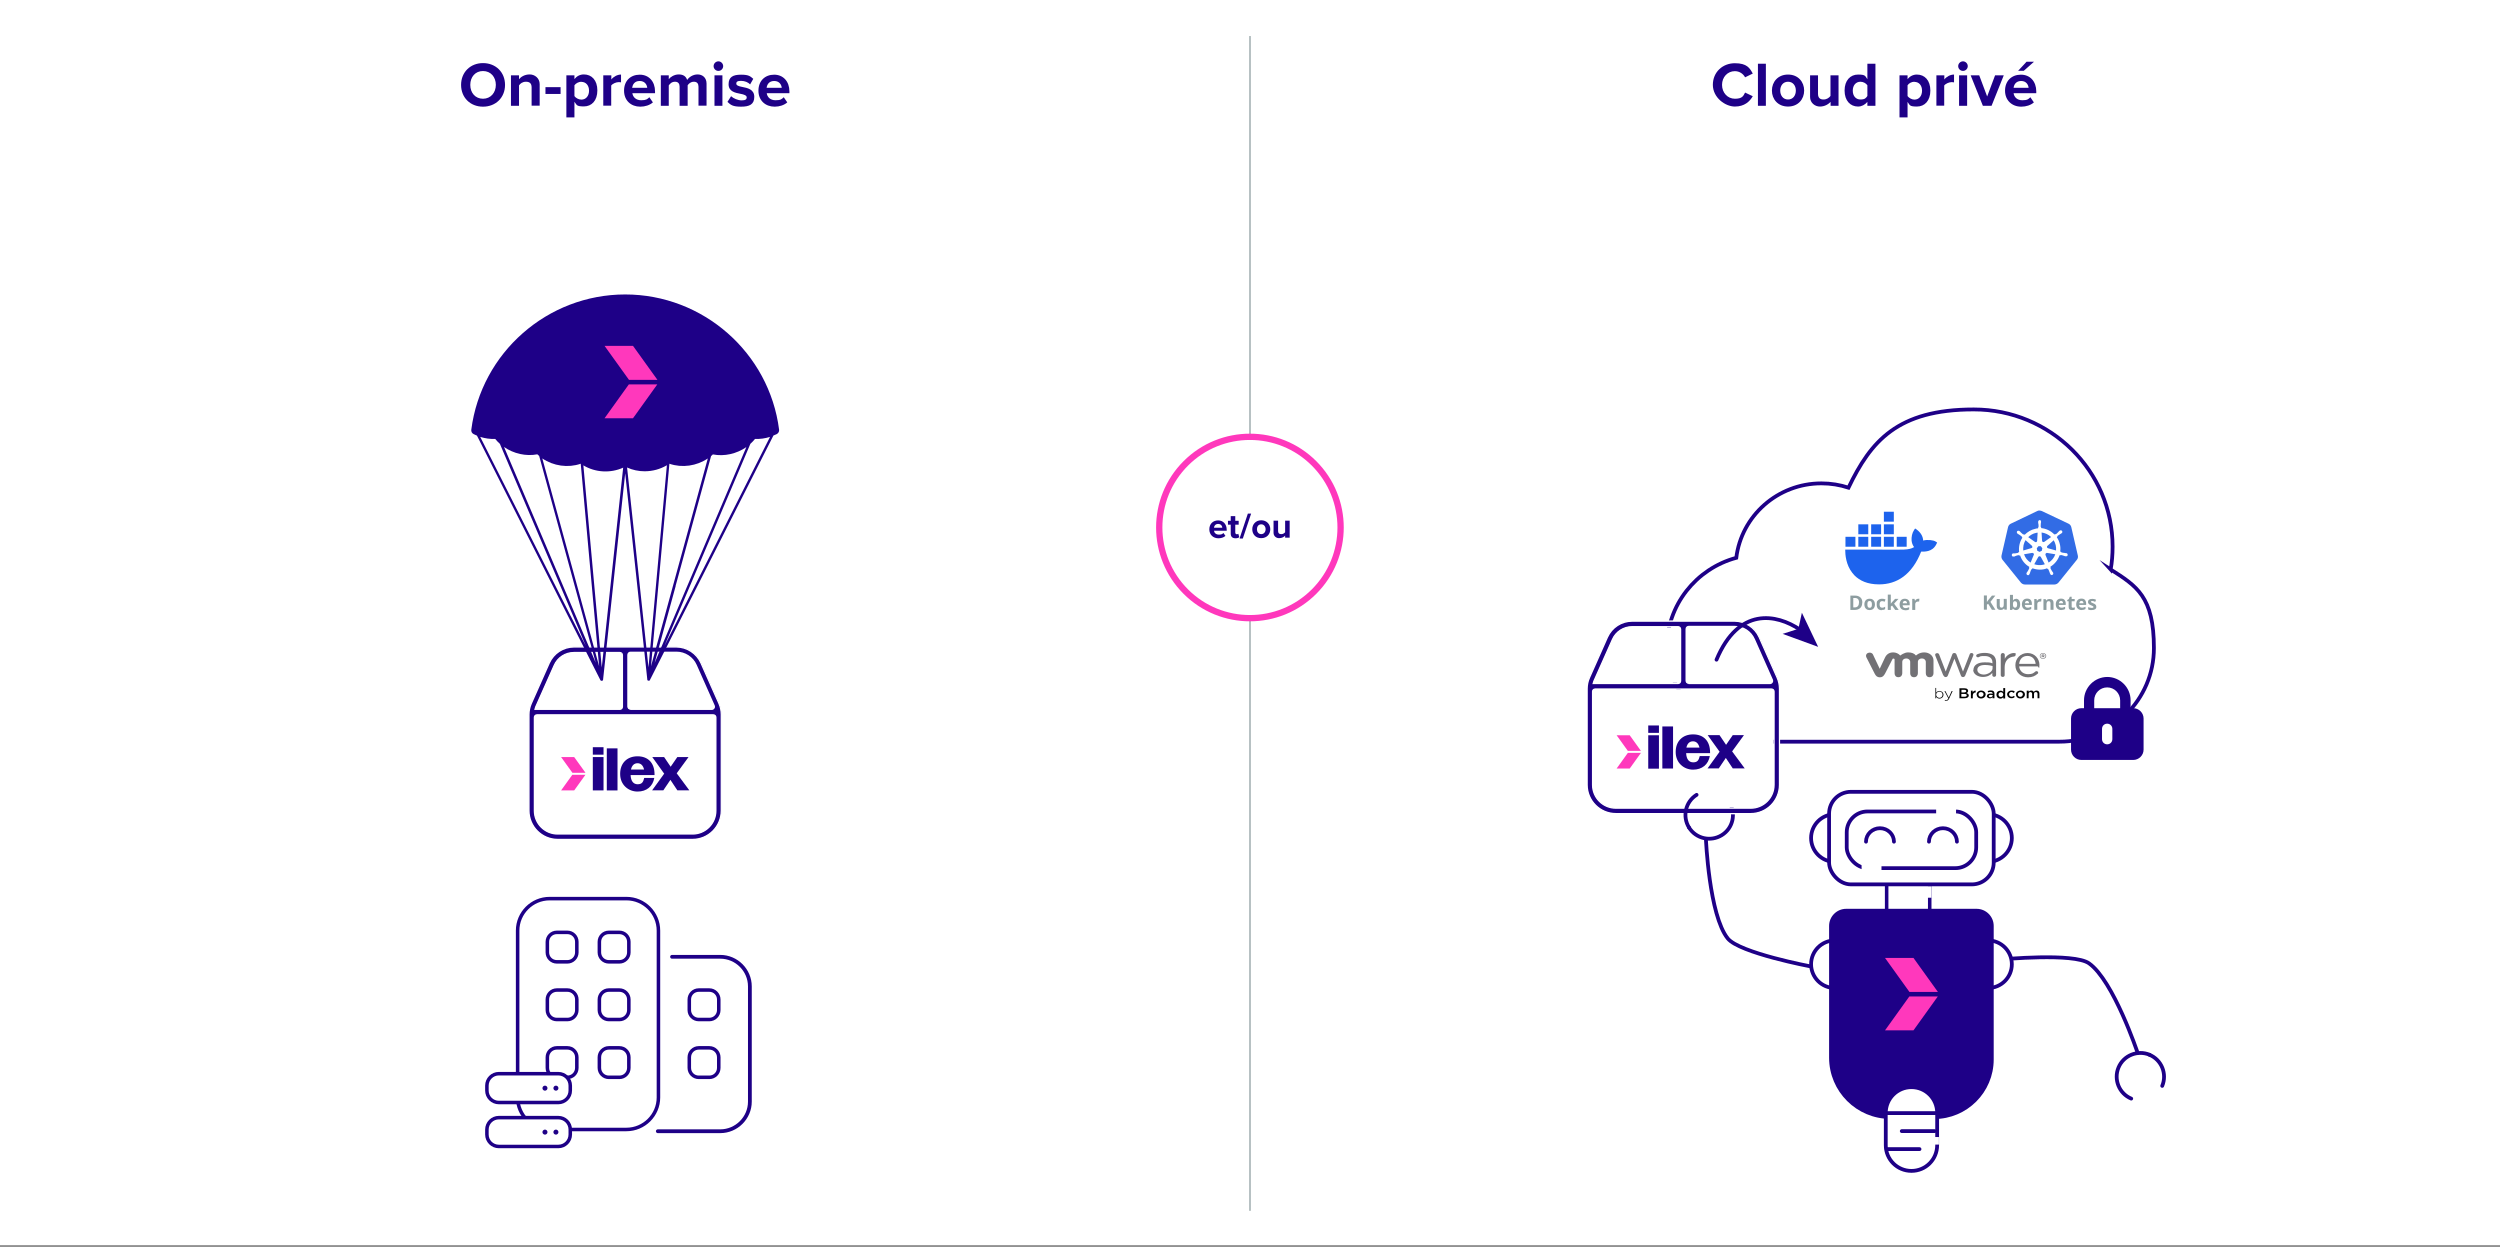 <?xml version="1.0" encoding="UTF-8"?>
<svg id="a" xmlns="http://www.w3.org/2000/svg" version="1.1" xmlns:xlink="http://www.w3.org/1999/xlink" viewBox="0 0 1985 990">
  <rect x="0" y="0" width="1985" height="990" fill="#808080" stroke="none"/>
  <!-- Generator: Adobe Illustrator 29.3.1, SVG Export Plug-In . SVG Version: 2.1.0 Build 151)  -->
  <defs>
    <style>
      .st0 {
        fill: #8d9da0;
      }

      .st1, .st2, .st3, .st4 {
        fill: #fff;
      }

      .st5 {
        fill: #326ce5;
      }

      .st6, .st7, .st8, .st9, .st10 {
        fill: none;
      }

      .st2, .st7, .st9, .st10, .st4 {
        stroke-miterlimit: 10;
      }

      .st2, .st8, .st10 {
        stroke: #1e0087;
        stroke-width: 3px;
      }

      .st3 {
        stroke: #fff;
        stroke-width: 0px;
      }

      .st7 {
        display: none;
      }

      .st7, .st4 {
        stroke: #ff38bc;
        stroke-width: 5px;
      }

      .st8 {
        stroke-linejoin: round;
      }

      .st8, .st10 {
        stroke-linecap: round;
      }

      .st9 {
        stroke: #8d9da0;
      }

      .st11 {
        fill: #1d63ed;
      }

      .st12 {
        fill: #1e0087;
      }

      .st13 {
        fill: #727175;
      }

      .st14 {
        clip-path: url(#clippath);
      }

      .st15 {
        fill: #ff38bc;
      }
    </style>
    <clipPath id="clippath">
      <rect class="st6" x="1588.9" y="405.3" width="61" height="59"/>
    </clipPath>
  </defs>
  <rect class="st1" y="-1.3" width="1985" height="990"/>
  <g id="b">
    <g>
      <g>
        <path class="st1" d="M566.4,568.1h-140.1c-.8,0-1.4.6-1.4,1.4v74.1c0,9.9,8,17.9,17.9,17.9h107.1c9.9,0,17.9-8,17.9-17.9v-74.1c0-.8-.6-1.4-1.4-1.4h0ZM425.5,562.6h66.6c.8,0,1.4-.6,1.4-1.4v-41.1c0-.8-.6-1.4-1.4-1.4h-36.5c-6.5,0-12.4,3.8-15.1,9.8l-14.3,32.2c-.3.7-.5,1.3-.8,2h0ZM537,518.6h-36.5c-.8,0-1.4.6-1.4,1.4v41.1c0,.8.6,1.4,1.4,1.4h64.6c1,0,1.7-1.1,1.3-2,0,0,0,0,0,0l-14.3-32.2c-2.6-5.9-8.6-9.8-15.1-9.8h0,0Z"/>
        <g>
          <path class="st12" d="M442.8,666.5c-12.6,0-22.9-10.3-22.9-22.9v-76.4c0-3,.6-5.9,1.8-8.7l14.3-32.2c3.5-7.7,11.1-12.7,19.6-12.7h81.4c8.5,0,16.1,5,19.6,12.7l14.3,32.2c1.2,2.8,1.8,5.7,1.8,8.7v76.4c0,12.6-10.3,22.9-22.9,22.9h-107.1s0,0,0,0ZM426.3,567.6c-1.1,0-2,.9-2,2v74.1c0,10.2,8.3,18.5,18.5,18.5h107.1c10.2,0,18.5-8.3,18.5-18.5v-74.1c0-1.1-.9-2-2-2h-140.1ZM500.5,518.1c-1.1,0-2,.9-2,2v41.1c0,1.1.9,2,2,2h64.6c.7,0,1.3-.3,1.7-.9.4-.6.4-1.3.1-1.9l-14.3-32.2c-2.7-6.2-8.9-10.1-15.6-10.1h-36.5,0ZM455.6,518.1c-6.7,0-12.9,4-15.6,10.1l-14.3,32.2c-.3.6-.5,1.3-.8,2.1l-.2.7h67.4c1.1,0,2-.9,2-2v-41.1c0-1.1-.9-2-2-2h-36.5s0,0,0,0Z"/>
          <path class="st1" d="M537,514.2c8.2,0,15.7,4.9,19.1,12.4l14.3,32.2c1.2,2.7,1.8,5.6,1.8,8.5v76.4c0,12.3-10,22.3-22.3,22.3h-107.1c-12.3,0-22.3-10-22.3-22.3v-76.4c0-2.9.6-5.8,1.8-8.5l14.3-32.2c3.4-7.5,10.8-12.4,19.1-12.4h81.4M500.5,563.7h64.6c.9,0,1.7-.4,2.2-1.2.5-.7.5-1.6.2-2.4h0s-14.3-32.2-14.3-32.2c-2.8-6.4-9.2-10.5-16.1-10.5h-36.5c-1.4,0-2.5,1.1-2.5,2.5v41.1c0,1.4,1.1,2.5,2.5,2.5M424,563.7h68.2c1.4,0,2.5-1.1,2.5-2.5v-41.1c0-1.4-1.1-2.5-2.5-2.5h-36.5c-7,0-13.3,4.1-16.1,10.5l-14.3,32.1c-.3.6-.6,1.3-.8,2.2l-.4,1.4M442.8,662.7h107.1c10.5,0,19-8.5,19-19v-74.1c0-1.4-1.1-2.5-2.5-2.5h-140.1c-1.4,0-2.5,1.1-2.5,2.5v74.1c0,10.5,8.5,19,19,19M537,513.1h-81.4c-8.7,0-16.6,5.1-20.1,13.1l-14.3,32.2c-1.2,2.8-1.9,5.8-1.9,8.9v76.4c0,12.9,10.5,23.4,23.4,23.4h107.1c12.9,0,23.4-10.5,23.4-23.4v-76.4c0-3.1-.7-6.1-1.9-8.9l-14.3-32.2c-3.5-7.9-11.4-13.1-20.1-13.1h0ZM500.5,562.6c-.8,0-1.4-.6-1.4-1.4v-41.1c0-.8.6-1.4,1.4-1.4h36.5c6.5,0,12.4,3.8,15.1,9.8l14.3,32.2s0,0,0,0c.4.9-.3,2-1.3,2h-64.6s0,0,0,0ZM425.5,562.6c.2-.7.4-1.4.8-2l14.3-32.2c2.6-5.9,8.6-9.8,15.1-9.8h36.5c.8,0,1.4.6,1.4,1.4v41.1c0,.8-.6,1.4-1.4,1.4h-66.7ZM442.8,661.6c-9.9,0-17.9-8-17.9-17.9v-74.1c0-.8.6-1.4,1.4-1.4h140.1c.8,0,1.4.6,1.4,1.4v74.1c0,9.9-8,17.9-17.9,17.9h-107.1,0Z"/>
        </g>
        <g id="ilex_tout_court">
          <g>
            <g>
              <polygon class="st15" points="464.9 613.6 455.9 601.1 445.5 601.1 454.5 613.6 464.9 613.6"/>
              <polygon class="st15" points="454.4 615.2 445.5 627.6 455.9 627.6 464.8 615.2 454.4 615.2"/>
            </g>
            <g>
              <path class="st12" d="M470.7,593.3h8.5v5.9h-8.5s0-5.9,0-5.9ZM470.7,601.1h8.5v26.5h-8.5v-26.5Z"/>
              <path class="st12" d="M481.8,594.2h8.5v33.4h-8.5v-33.4h0Z"/>
              <path class="st12" d="M492.4,614.4c0-8.6,5.6-13.9,13.8-13.9s13.5,5.1,13.5,14.3v.6h-19c.2,4.9,2.3,7.3,5.6,7.3s4.4-1.6,5.2-5h8c-1.2,6.7-6.1,10.8-13.3,10.8s-13.8-5.3-13.8-13.9h0ZM501,611h10.4c-.8-3.3-2.6-5-5.2-5s-4.5,1.7-5.2,5h0Z"/>
              <path class="st12" d="M527.3,614.2l-9.4-13.1h9.4l5.2,7.7,5.3-7.7h8.9l-9.4,12.9,10,13.5h-9.5l-5.5-8.3-5.6,8.3h-8.9l9.7-13.4h0Z"/>
            </g>
          </g>
        </g>
      </g>
      <path class="st12" d="M515.9,540.2l37.9-75,60.3-119.4c.9-.4,1.7-.7,2.6-1.1,1.3-.7,2.1-2.1,1.9-3.5-7.8-61.2-60.4-107.4-122.2-107.4s-114.3,46.2-122.2,107.4c-.2,1.5.6,2.9,1.9,3.5.8.4,1.7.8,2.6,1.2l74.5,147.6,23.6,46.7s1.1,1,2-.2l8-74.8,9.6-89.4,9.6,89.4,8,74.8s.8,1,2,.2h0,0ZM477.8,530l-5.9-64.7-8.7-95.8c9.5,5.7,21.5,6.4,31.6,1.8l-10.1,94-6.9,64.7h0ZM531.5,368.2c10.1,3.5,21.7,1.8,30.5-4.2l-27.7,101.3-17.4,63.7,5.8-63.7,8.8-97.1h0,0ZM461.1,368.2l8.8,97.1,5.8,63.7-17.4-63.7-27.7-101.3c8.8,6,20.4,7.7,30.5,4.2h0ZM511.8,374.2c6.2,0,12.3-1.6,17.7-4.8l-8.7,95.8-5.9,64.7-6.9-64.7-10.1-94c4.4,2,9.2,3,13.9,3h0ZM536.4,465.3l28.2-103.2c.5-.4,1-.8,1.4-1.3,9.2,1.8,18.9-.5,26.6-5.8l-46.9,110.3-25.9,61,16.7-61h0s0,0,0,0ZM426.7,360.8c.5.4.9.8,1.4,1.2l28.2,103.2,16.7,61-19.8-46.6-53-124.7c7.6,5.3,17.4,7.6,26.6,5.8h0s0,0,0,0ZM551.6,465.3l-24,47.5,20.2-47.5,48-112.9c1.3-1.2,2.6-2.5,3.7-3.9,4,.2,8-.4,11.9-1.6l-59.8,118.4h0ZM453.1,489.1l-71.8-142.2c3.9,1.2,7.9,1.8,11.9,1.6,1.1,1.4,2.4,2.7,3.7,3.9l56.3,132.3,11.9,28.1-11.9-23.6h0s0,0,0,0Z"/>
      <g>
        <g>
          <path class="st1" d="M571.9,759.7h-38.3v115.6c0,9.3-4.4,17.5-11.3,22.8h49.6c12.9,0,23.5-10.6,23.5-23.5v-91.5c0-12.9-10.6-23.5-23.5-23.5h0s0,0,0,0Z"/>
          <path class="st8" d="M533.6,759.7h38.3c12.9,0,23.5,10.6,23.5,23.5v91.5c0,12.9-10.6,23.5-23.5,23.5h-49.6"/>
          <g>
            <path class="st1" d="M436.5,713.5h61c14,0,25.4,11.4,25.4,25.4v132.5c0,14-11.4,25.4-25.4,25.4h-61c-14,0-25.4-11.4-25.4-25.4v-132.5c0-14,11.4-25.4,25.4-25.4h0Z"/>
            <path class="st12" d="M497.4,714.9c13.2,0,24,10.8,24,24v132.5c0,13.2-10.8,24-24,24h-61c-13.2,0-24-10.8-24-24v-132.5c0-13.2,10.8-24,24-24h61M497.4,712.1h-61c-14.7,0-26.8,12-26.8,26.8v132.5c0,14.7,12,26.8,26.8,26.8h61c14.7,0,26.8-12,26.8-26.8v-132.5c0-14.7-12-26.8-26.8-26.8h0Z"/>
          </g>
          <g>
            <g>
              <g>
                <rect class="st1" x="475.9" y="740.3" width="23.4" height="23.4" rx="7.5" ry="7.5"/>
                <path class="st12" d="M491.8,741.7c3.4,0,6.1,2.7,6.1,6.1v8.4c0,3.4-2.7,6.1-6.1,6.1h-8.4c-3.4,0-6.1-2.7-6.1-6.1v-8.4c0-3.4,2.7-6.1,6.1-6.1h8.4M491.8,738.9h-8.4c-4.9,0-8.9,4-8.9,8.9v8.4c0,4.9,4,8.9,8.9,8.9h8.4c4.9,0,8.9-4,8.9-8.9v-8.4c0-4.9-4-8.9-8.9-8.9h0Z"/>
              </g>
              <g>
                <rect class="st1" x="434.6" y="740.3" width="23.4" height="23.4" rx="7.5" ry="7.5"/>
                <path class="st12" d="M450.5,741.7c3.4,0,6.1,2.7,6.1,6.1v8.4c0,3.4-2.7,6.1-6.1,6.1h-8.4c-3.4,0-6.1-2.7-6.1-6.1v-8.4c0-3.4,2.7-6.1,6.1-6.1h8.4M450.5,738.9h-8.4c-4.9,0-8.9,4-8.9,8.9v8.4c0,4.9,4,8.9,8.9,8.9h8.4c4.9,0,8.9-4,8.9-8.9v-8.4c0-4.9-4-8.9-8.9-8.9h0Z"/>
              </g>
            </g>
            <g>
              <g>
                <rect class="st1" x="475.9" y="786.1" width="23.4" height="23.4" rx="7.5" ry="7.5"/>
                <path class="st12" d="M491.8,787.5c3.4,0,6.1,2.7,6.1,6.1v8.4c0,3.4-2.7,6.1-6.1,6.1h-8.4c-3.4,0-6.1-2.7-6.1-6.1v-8.4c0-3.4,2.7-6.1,6.1-6.1h8.4M491.8,784.7h-8.4c-4.9,0-8.9,4-8.9,8.9v8.4c0,4.9,4,8.9,8.9,8.9h8.4c4.9,0,8.9-4,8.9-8.9v-8.4c0-4.9-4-8.9-8.9-8.9h0Z"/>
              </g>
              <g>
                <rect class="st1" x="434.6" y="786.1" width="23.4" height="23.4" rx="7.5" ry="7.5"/>
                <path class="st12" d="M450.5,787.5c3.4,0,6.1,2.7,6.1,6.1v8.4c0,3.4-2.7,6.1-6.1,6.1h-8.4c-3.4,0-6.1-2.7-6.1-6.1v-8.4c0-3.4,2.7-6.1,6.1-6.1h8.4M450.5,784.7h-8.4c-4.9,0-8.9,4-8.9,8.9v8.4c0,4.9,4,8.9,8.9,8.9h8.4c4.9,0,8.9-4,8.9-8.9v-8.4c0-4.9-4-8.9-8.9-8.9h0Z"/>
              </g>
            </g>
            <g>
              <g>
                <rect class="st1" x="475.9" y="832" width="23.4" height="23.4" rx="7.5" ry="7.5"/>
                <path class="st12" d="M491.8,833.4c3.4,0,6.1,2.7,6.1,6.1v8.4c0,3.4-2.7,6.1-6.1,6.1h-8.4c-3.4,0-6.1-2.7-6.1-6.1v-8.4c0-3.4,2.7-6.1,6.1-6.1h8.4M491.8,830.6h-8.4c-4.9,0-8.9,4-8.9,8.9v8.4c0,4.9,4,8.9,8.9,8.9h8.4c4.9,0,8.9-4,8.9-8.9v-8.4c0-4.9-4-8.9-8.9-8.9h0Z"/>
              </g>
              <g>
                <rect class="st1" x="434.6" y="832" width="23.4" height="23.4" rx="7.5" ry="7.5"/>
                <path class="st12" d="M450.5,833.4c3.4,0,6.1,2.7,6.1,6.1v8.4c0,3.4-2.7,6.1-6.1,6.1h-8.4c-3.4,0-6.1-2.7-6.1-6.1v-8.4c0-3.4,2.7-6.1,6.1-6.1h8.4M450.5,830.6h-8.4c-4.9,0-8.9,4-8.9,8.9v8.4c0,4.9,4,8.9,8.9,8.9h8.4c4.9,0,8.9-4,8.9-8.9v-8.4c0-4.9-4-8.9-8.9-8.9h0Z"/>
              </g>
            </g>
          </g>
          <g>
            <rect class="st1" x="547.3" y="786.1" width="23.4" height="23.4" rx="7.5" ry="7.5"/>
            <path class="st12" d="M563.2,787.5c3.4,0,6.1,2.7,6.1,6.1v8.4c0,3.4-2.7,6.1-6.1,6.1h-8.4c-3.4,0-6.1-2.7-6.1-6.1v-8.4c0-3.4,2.7-6.1,6.1-6.1h8.4M563.2,784.7h-8.4c-4.9,0-8.9,4-8.9,8.9v8.4c0,4.9,4,8.9,8.9,8.9h8.4c4.9,0,8.9-4,8.9-8.9v-8.4c0-4.9-4-8.9-8.9-8.9h0Z"/>
          </g>
          <g>
            <rect class="st1" x="547.3" y="832" width="23.4" height="23.4" rx="7.5" ry="7.5"/>
            <path class="st12" d="M563.2,833.4c3.4,0,6.1,2.7,6.1,6.1v8.4c0,3.4-2.7,6.1-6.1,6.1h-8.4c-3.4,0-6.1-2.7-6.1-6.1v-8.4c0-3.4,2.7-6.1,6.1-6.1h8.4M563.2,830.6h-8.4c-4.9,0-8.9,4-8.9,8.9v8.4c0,4.9,4,8.9,8.9,8.9h8.4c4.9,0,8.9-4,8.9-8.9v-8.4c0-4.9-4-8.9-8.9-8.9h0Z"/>
          </g>
        </g>
        <g>
          <g>
            <rect class="st1" x="386.5" y="852.5" width="66.3" height="22.9" rx="9.5" ry="9.5"/>
            <path class="st12" d="M443.3,853.9c4.5,0,8.1,3.6,8.1,8.1v3.9c0,4.5-3.6,8.1-8.1,8.1h-47.2c-4.5,0-8.1-3.6-8.1-8.1v-3.9c0-4.5,3.6-8.1,8.1-8.1h47.2M443.3,851.1h-47.2c-6,0-10.9,4.9-10.9,10.9v3.9c0,6,4.9,10.9,10.9,10.9h47.2c6,0,10.9-4.9,10.9-10.9v-3.9c0-6-4.9-10.9-10.9-10.9h0Z"/>
          </g>
          <path class="st12" d="M432.7,862c-1.1,0-2,.9-2,2s.9,2,2,2,2-.9,2-2-.9-2-2-2h0Z"/>
          <path class="st12" d="M441.4,862c-1.1,0-2,.9-2,2s.9,2,2,2,2-.9,2-2-.9-2-2-2h0Z"/>
        </g>
        <g>
          <g>
            <rect class="st1" x="386.5" y="887.4" width="66.3" height="22.9" rx="9.5" ry="9.5"/>
            <path class="st12" d="M443.3,888.8c4.5,0,8.1,3.6,8.1,8.1v3.9c0,4.5-3.6,8.1-8.1,8.1h-47.2c-4.5,0-8.1-3.6-8.1-8.1v-3.9c0-4.5,3.6-8.1,8.1-8.1h47.2M443.3,886h-47.2c-6,0-10.9,4.9-10.9,10.9v3.9c0,6,4.9,10.9,10.9,10.9h47.2c6,0,10.9-4.9,10.9-10.9v-3.9c0-6-4.9-10.9-10.9-10.9h0Z"/>
          </g>
          <path class="st12" d="M432.7,896.9c-1.1,0-2,.9-2,2s.9,2,2,2,2-.9,2-2-.9-2-2-2h0Z"/>
          <path class="st12" d="M441.4,896.9c-1.1,0-2,.9-2,2s.9,2,2,2,2-.9,2-2-.9-2-2-2h0Z"/>
        </g>
      </g>
      <g>
        <polygon class="st15" points="522 301.6 502.6 274.6 480 274.6 499.4 301.6 522 301.6"/>
        <polygon class="st15" points="499.3 305.2 480 332.1 502.6 332.1 521.9 305.2 499.3 305.2"/>
      </g>
    </g>
  </g>
  <line class="st9" x1="992.5" y1="28.6" x2="992.5" y2="961.4"/>
  <line class="st7" x1="911.7" y1="120.1" x2="80.9" y2="120.1"/>
  <line class="st7" x1="1903.7" y1="120.1" x2="1072.9" y2="120.1"/>
  <g>
    <path class="st12" d="M383.5,50.1c10.1,0,17.5,7.2,17.5,17.3s-7.4,17.3-17.5,17.3-17.4-7.2-17.4-17.3,7.4-17.3,17.4-17.3ZM383.5,56.4c-6.1,0-10.1,4.7-10.1,11s4,11,10.1,11,10.2-4.8,10.2-11-4-11-10.2-11Z"/>
    <path class="st12" d="M422.1,84v-14.6c0-3.4-1.8-4.5-4.5-4.5s-4.5,1.4-5.5,2.9v16.2h-6.4v-24.2h6.4v3.1c1.5-1.9,4.5-3.8,8.5-3.8s7.9,3,7.9,7.7v17.1h-6.4Z"/>
    <path class="st12" d="M433.1,74.6v-5.4h12v5.4h-12Z"/>
    <path class="st12" d="M456.1,93.2h-6.4v-33.4h6.4v3c1.9-2.4,4.5-3.7,7.5-3.7,6.2,0,10.7,4.6,10.7,12.7s-4.5,12.7-10.7,12.7-5.5-1.2-7.5-3.7v12.3ZM461.6,64.9c-2,0-4.4,1.2-5.5,2.8v8.6c1,1.5,3.4,2.8,5.5,2.8,3.6,0,6.1-2.9,6.1-7.1s-2.5-7-6.1-7Z"/>
    <path class="st12" d="M479,84v-24.2h6.4v3.3c1.7-2.2,4.7-3.9,7.7-3.9v6.2c-.5-.1-1-.2-1.8-.2-2.1,0-4.9,1.2-6,2.7v16s-6.4,0-6.4,0Z"/>
    <path class="st12" d="M508,59.3c7.2,0,12.1,5.4,12.1,13.3v1.4h-18c.4,3.1,2.9,5.6,7,5.6s4.9-.9,6.5-2.4l2.8,4.1c-2.5,2.2-6.2,3.4-10,3.4-7.4,0-12.9-4.9-12.9-12.7s5.1-12.7,12.5-12.7h0ZM502,69.7h11.9c-.2-2.3-1.8-5.4-6-5.4s-5.6,3-6,5.4h0Z"/>
    <path class="st12" d="M554.6,84v-15.2c0-2.2-1-3.9-3.6-3.9s-4.1,1.5-5,2.8v16.3h-6.4v-15.2c0-2.2-1-3.9-3.6-3.9s-4,1.5-5,2.9v16.2h-6.3v-24.2h6.3v3.1c1-1.5,4.2-3.8,7.9-3.8s5.8,1.6,6.7,4.4c1.4-2.2,4.6-4.4,8.3-4.4s7.1,2.4,7.1,7.3v17.5h-6.4Z"/>
    <path class="st12" d="M566.6,52.5c0-2.1,1.8-3.8,3.8-3.8s3.8,1.7,3.8,3.8-1.7,3.8-3.8,3.8-3.8-1.7-3.8-3.8ZM567.3,84v-24.2h6.3v24.2h-6.3Z"/>
    <path class="st12" d="M580.5,76.4c1.8,1.7,5.3,3.3,8.4,3.3s4-.9,4-2.4-2.1-2.3-4.9-2.8c-4.2-.8-9.5-1.8-9.5-7.6s3.5-7.6,9.9-7.6,7.4,1.4,9.7,3.3l-2.5,4.4c-1.5-1.6-4.2-2.8-7.2-2.8s-3.8.8-3.8,2.2,1.9,2.1,4.6,2.6c4.2.8,9.7,1.9,9.7,7.9s-3.8,7.8-10.5,7.8-8.2-1.4-10.8-3.8l2.8-4.4h0Z"/>
    <path class="st12" d="M614.7,59.3c7.2,0,12.1,5.4,12.1,13.3v1.4h-18c.4,3.1,2.8,5.6,7,5.6s4.9-.9,6.5-2.4l2.8,4.1c-2.5,2.2-6.2,3.4-10,3.4-7.4,0-12.9-4.9-12.9-12.7s5.2-12.7,12.5-12.7h0ZM608.8,69.7h11.9c-.2-2.3-1.8-5.4-6-5.4s-5.7,3-6,5.4Z"/>
  </g>
  <g>
    <path class="st12" d="M1360,67.4c0-10.2,7.8-17.2,17.5-17.2s11.9,4,14.2,8.2l-6.1,3c-1.4-2.7-4.4-4.9-8.1-4.9-5.8,0-10.2,4.7-10.2,10.9s4.4,11,10.2,11,6.7-2.1,8.1-4.9l6.1,2.9c-2.4,4.2-6.6,8.2-14.2,8.2s-17.5-7-17.5-17.3h0Z"/>
    <path class="st12" d="M1395.8,84v-33.4h6.3v33.4h-6.3Z"/>
    <path class="st12" d="M1406.9,71.9c0-6.9,4.8-12.7,12.8-12.7s12.8,5.8,12.8,12.7-4.8,12.7-12.8,12.7-12.8-5.8-12.8-12.7ZM1425.9,71.9c0-3.8-2.2-7-6.2-7s-6.2,3.2-6.2,7,2.2,7.1,6.2,7.1,6.2-3.2,6.2-7.1Z"/>
    <path class="st12" d="M1453.5,84v-3.1c-1.7,1.8-4.6,3.7-8.5,3.7s-7.8-2.9-7.8-7.6v-17.2h6.3v14.7c0,3.4,1.8,4.5,4.4,4.5s4.4-1.4,5.5-2.8v-16.4h6.4v24.2h-6.4,0Z"/>
    <path class="st12" d="M1482.7,84v-3.1c-1.9,2.3-4.6,3.7-7.4,3.7-6.1,0-10.7-4.6-10.7-12.7s4.6-12.7,10.7-12.7,5.6,1.2,7.4,3.7v-12.3h6.4v33.4h-6.4ZM1482.7,67.7c-1.1-1.6-3.3-2.8-5.5-2.8-3.6,0-6.1,2.8-6.1,7.1s2.5,7,6.1,7,4.4-1.2,5.5-2.8v-8.6Z"/>
    <path class="st12" d="M1514.6,93.2h-6.4v-33.4h6.4v3.1c1.8-2.4,4.5-3.7,7.4-3.7,6.2,0,10.7,4.6,10.7,12.7s-4.5,12.7-10.7,12.7-5.5-1.2-7.4-3.7c0,0,0,12.3,0,12.3ZM1520,64.9c-2.1,0-4.4,1.2-5.4,2.8v8.6c1.1,1.5,3.4,2.8,5.4,2.8,3.7,0,6.1-2.9,6.1-7.1s-2.4-7-6.1-7Z"/>
    <path class="st12" d="M1537.5,84v-24.2h6.3v3.3c1.7-2.2,4.7-3.9,7.7-3.9v6.2c-.4,0-1.1-.2-1.8-.2-2.1,0-4.9,1.2-6,2.7v16s-6.3,0-6.3,0Z"/>
    <path class="st12" d="M1554.8,52.5c0-2.1,1.8-3.8,3.8-3.8s3.8,1.7,3.8,3.8-1.7,3.8-3.8,3.8-3.8-1.7-3.8-3.8ZM1555.5,84v-24.2h6.4v24.2h-6.4Z"/>
    <path class="st12" d="M1574.4,84l-9.7-24.2h6.8l6.3,16.8,6.3-16.8h6.9l-9.7,24.2h-6.9Z"/>
    <path class="st12" d="M1604.7,59.3c7.2,0,12.1,5.4,12.1,13.3v1.4h-18c.4,3.1,2.8,5.6,6.9,5.6s4.9-.9,6.4-2.4l2.8,4.1c-2.4,2.2-6.2,3.4-10,3.4-7.4,0-12.9-5-12.9-12.7s5.2-12.7,12.5-12.7h0ZM1598.8,69.7h11.9c-.2-2.3-1.8-5.4-5.9-5.4s-5.7,2.9-6,5.4ZM1606.8,56.2h-4.4l6.7-7.2h5.9l-8.1,7.2Z"/>
  </g>
  <g>
    <circle class="st4" cx="992.5" cy="418.8" r="72" transform="translate(-5.5 824.5) rotate(-45)"/>
    <g>
      <path class="st12" d="M967.2,413.2c4,0,6.8,3,6.8,7.4v.8h-10.1c.2,1.7,1.6,3.1,3.9,3.1s2.7-.5,3.6-1.3l1.6,2.3c-1.4,1.3-3.5,1.9-5.6,1.9-4.1,0-7.2-2.8-7.2-7.1s2.9-7.1,7-7.1h0ZM963.8,419h6.7c0-1.3-1-3-3.3-3s-3.2,1.7-3.3,3h0Z"/>
      <path class="st12" d="M977.2,423.7v-7.1h-2.2v-3.1h2.2v-3.7h3.6v3.7h2.7v3.1h-2.7v6.1c0,.8.4,1.5,1.2,1.5s1-.2,1.2-.4l.8,2.7c-.5.5-1.5.9-3,.9-2.5,0-3.8-1.3-3.8-3.7h0Z"/>
      <path class="st12" d="M984.2,427.6l6.6-19.8h2.6l-6.6,19.8h-2.6Z"/>
      <path class="st12" d="M994.3,420.2c0-3.8,2.7-7.1,7.1-7.1s7.2,3.2,7.2,7.1-2.7,7.1-7.2,7.1-7.1-3.2-7.1-7.1ZM1004.9,420.2c0-2.1-1.3-3.9-3.5-3.9s-3.4,1.8-3.4,3.9,1.2,3.9,3.4,3.9,3.5-1.8,3.5-3.9Z"/>
      <path class="st12" d="M1020.4,427v-1.7c-.9,1-2.5,2-4.8,2s-4.4-1.6-4.4-4.3v-9.6h3.6v8.2c0,1.9,1,2.5,2.5,2.5s2.5-.8,3.1-1.5v-9.2h3.6v13.5h-3.6Z"/>
    </g>
  </g>
  <g id="c">
    <g>
      <g>
        <g>
          <rect class="st1" x="1497.9" y="698.8" width="34.2" height="39.9"/>
          <path class="st12" d="M1530.8,700.2v37.1h-31.4v-37.1h31.4M1533.6,697.4h-37v42.7h37v-42.7h0Z"/>
        </g>
        <g>
          <circle class="st2" cx="1578.5" cy="665.4" r="18.9"/>
          <circle class="st2" cx="1456.9" cy="665.4" r="18.9"/>
        </g>
        <g>
          <path class="st10" d="M1438,767.4s-56.9-10.7-66.2-22.3c-14.8-18.5-17.3-79-17.3-79"/>
          <path class="st10" d="M1706.8,837.5c-9.6-4-20.7.5-24.7,10.1-4,9.6.5,20.7,10.1,24.7"/>
          <path class="st10" d="M1716.8,862.2c4-9.6-.5-20.7-10.1-24.7"/>
          <path class="st10" d="M1588.9,761.8s57.7-5.5,69.8,3.1c19.4,13.7,38.6,71.1,38.6,71.1"/>
          <path class="st10" d="M1341.1,657.1c5.5,8.8,17.1,11.5,26,6s11.5-17.1,6-26"/>
        </g>
        <rect class="st1" x="1524.7" y="703.6" width="8.9" height="9.2"/>
        <rect class="st2" x="1452.3" y="628.7" width="130.7" height="73.5" rx="17.3" ry="17.3"/>
        <rect class="st2" x="1466.3" y="644.3" width="102.8" height="45" rx="16.5" ry="16.5"/>
        <g>
          <path class="st10" d="M1481.6,668.3c0-5.9,5-10.7,11.1-10.7s11.1,4.8,11.1,10.7"/>
          <path class="st10" d="M1531.6,668.3c0-5.9,5-10.7,11.1-10.7s11.1,4.8,11.1,10.7"/>
        </g>
        <g>
          <circle class="st2" cx="1578.5" cy="765.6" r="18.9"/>
          <circle class="st2" cx="1456.9" cy="765.6" r="18.9"/>
        </g>
        <path class="st12" d="M1535.8,888.4h-34.9c-26.8,0-48.6-21.8-48.6-48.6v-104.6c0-7.5,6.1-13.6,13.6-13.6h103.5c7.5,0,13.6,6.1,13.6,13.6v106c0,26.1-21.2,47.3-47.3,47.3h0Z"/>
        <path class="st2" d="M1517.7,863.2h0c11.3,0,20.4,9.1,20.4,20.4v25.7c0,11.3-9.1,20.4-20.4,20.4h0c-11.3,0-20.4-9.1-20.4-20.4v-25.7c0-11.3,9.1-20.4,20.4-20.4Z"/>
        <line class="st10" x1="1498.6" y1="883.8" x2="1536.8" y2="883.8"/>
        <line class="st10" x1="1498" y1="912.4" x2="1524.1" y2="912.4"/>
        <line class="st10" x1="1510" y1="898.1" x2="1536.1" y2="898.1"/>
        <rect class="st1" x="1537.3" y="639.7" width="15.8" height="9.2"/>
        <rect class="st1" x="1478.1" y="683" width="15.8" height="9.2"/>
        <rect class="st1" x="1528.1" y="902.8" width="11.4" height="6"/>
        <g>
          <polygon class="st15" points="1538.7 787.6 1519.3 760.6 1496.7 760.6 1516.1 787.6 1538.7 787.6"/>
          <polygon class="st15" points="1516 791.2 1496.7 818.1 1519.3 818.1 1538.6 791.2 1516 791.2"/>
        </g>
      </g>
      <path class="st2" d="M1675.9,452.2c1-5.9,1.5-11.9,1.5-18.1,0-60.2-49.3-109-110.2-109s-81.8,25.4-99.5,62.1c-6.8-2.2-14-3.4-21.5-3.4-34.8,0-63.5,25.8-67.6,59.1-31.8,8.6-55.2,37.5-55.2,71.7s33.6,74.3,75.1,74.3h236.6c41.5,0,75.1-33.3,75.1-74.3s-13.7-49.2-34.4-62.5h0Z"/>
      <g>
        <rect class="st1" x="1667.8" y="571.5" width="10.6" height="22.6" rx="3" ry="3"/>
        <path class="st12" d="M1673.1,537.5c10.2,0,18.6,8.3,18.6,18.6v6.2h2.1c4.5,0,8.2,3.7,8.2,8.2v24.7c0,4.5-3.7,8.2-8.2,8.2h-41.2c-4.5,0-8.2-3.7-8.2-8.2v-24.7c0-4.5,3.7-8.2,8.2-8.2h2.1v-6.2c0-10.2,8.3-18.6,18.6-18.6ZM1662.8,556.1v6.2h20.6v-6.2c0-5.7-4.6-10.3-10.3-10.3s-10.3,4.6-10.3,10.3h0ZM1673.1,574.6c-2.3,0-4.1,1.8-4.1,4.1v8.2c0,2.3,1.8,4.1,4.1,4.1s4.1-1.8,4.1-4.1v-8.2c0-2.3-1.8-4.1-4.1-4.1Z"/>
      </g>
      <g>
        <g>
          <path d="M1537.3,553.2v1.3h-.6v-8.3h.6v3.8c.6-.8,1.4-1.4,2.7-1.4s3.1,1.1,3.1,3h0c0,1.9-1.6,3.1-3.1,3.1s-2.1-.7-2.7-1.4h0ZM1542.4,551.6h0c0-1.6-1.2-2.5-2.5-2.5s-2.6,1-2.6,2.5h0c0,1.5,1.3,2.5,2.6,2.5s2.5-.9,2.5-2.5h0Z"/>
          <path d="M1549.7,548.7h.7l-2.8,6c-.6,1.2-1.2,1.7-2.2,1.7s-.8,0-1.3-.2l.2-.5c.3.1.6.2,1.1.2s1.1-.4,1.6-1.4l-3.1-5.8h.7l2.7,5.2,2.3-5.2h0Z"/>
          <path d="M1555.8,546.5h4c1,0,1.8.2,2.3.7.4.4.6.8.6,1.3h0c0,1-.6,1.5-1.3,1.8,1,.3,1.8.9,1.8,1.9h0c0,1.4-1.3,2.2-3.3,2.2h-4.1v-8h0ZM1561.2,548.7c0-.6-.6-1-1.6-1h-2.2v2.1h2.1c1,0,1.7-.4,1.7-1.1h0s0,0,0,0ZM1559.8,551h-2.5v2.2h2.6c1.1,0,1.7-.4,1.7-1.1h0c0-.7-.6-1.1-1.8-1.1h0,0Z"/>
          <path d="M1564.8,548.4h1.5v1.4c.4-.9,1.2-1.5,2.4-1.5v1.5h0c-1.3,0-2.3.8-2.3,2.4v2.3h-1.5v-6h0s0,0,0,0Z"/>
          <path d="M1569.4,551.5h0c0-1.7,1.5-3.2,3.6-3.2s3.6,1.4,3.6,3.1h0c0,1.7-1.5,3.2-3.6,3.2s-3.5-1.4-3.5-3.1h0s0,0,0,0ZM1575,551.5h0c0-1.1-.8-2-2.1-2s-2,.9-2,1.9h0c0,1.1.8,1.9,2,1.9s2-.9,2-1.9h0,0Z"/>
          <path d="M1577.6,552.7h0c0-1.3,1.1-2,2.8-2s1.3.1,1.8.2h0c0-1-.6-1.5-1.7-1.5s-1.3.1-1.9.4l-.4-1.1c.7-.3,1.4-.5,2.5-.5s1.7.2,2.2.7c.5.4.7,1.1.7,1.9v3.6h-1.5v-.8c-.5.5-1.2.9-2.2.9s-2.4-.7-2.4-1.9h0s0,0,0,0h0ZM1582.2,552.3v-.4c-.4-.1-.9-.2-1.5-.2-1,0-1.6.4-1.6,1h0c0,.6.6.9,1.3.9s1.8-.5,1.8-1.3h0Z"/>
          <path d="M1585.2,551.5h0c0-2,1.5-3.1,3.1-3.1s1.8.5,2.3,1.1v-3.2h1.5v8.3h-1.5v-1c-.5.6-1.2,1.1-2.3,1.1-1.6,0-3.1-1.1-3.1-3.1h0ZM1590.6,551.5h0c0-1.2-.9-1.9-1.9-1.9s-1.9.7-1.9,1.9h0c0,1.2.9,1.9,1.9,1.9s1.9-.8,1.9-1.9Z"/>
          <path d="M1593.6,551.5h0c0-1.7,1.5-3.2,3.5-3.2s2,.4,2.7,1l-1,.9c-.5-.4-1-.8-1.7-.8-1.1,0-1.9.9-1.9,1.9h0c0,1.1.8,1.9,2,1.9s1.3-.3,1.7-.7l.9.8c-.7.7-1.4,1.1-2.7,1.1-2,0-3.4-1.4-3.4-3.1h0s0,0,0,0h0Z"/>
          <path d="M1600.6,551.5h0c0-1.7,1.5-3.2,3.6-3.2s3.6,1.4,3.6,3.1h0c0,1.7-1.5,3.2-3.6,3.2s-3.5-1.4-3.5-3.1h0s0,0,0,0ZM1606.2,551.5h0c0-1.1-.8-2-2.1-2s-2,.9-2,1.9h0c0,1.1.8,1.9,2,1.9s2-.9,2-1.9h0,0Z"/>
          <path d="M1609.3,548.4h1.5v.9c.4-.5,1-1,2-1s1.6.4,2,1.1c.5-.6,1.2-1.1,2.2-1.1,1.4,0,2.3.8,2.3,2.3v3.8h-1.5v-3.4c0-1-.5-1.5-1.4-1.5s-1.4.5-1.4,1.5v3.4h-1.5v-3.4c0-.9-.5-1.5-1.4-1.5s-1.4.6-1.4,1.5v3.4h-1.5v-6h0,0Z"/>
        </g>
        <g id="d">
          <g>
            <path class="st13" d="M1543,536.4l-6.3-15.7c0-.2-.2-.5-.2-.8,0-.7.6-1.3,1.6-1.3s1.3.5,1.6,1.1l5.2,13.5,5.2-13.6c.2-.6.7-1.1,1.5-1.1h.2c.8,0,1.4.5,1.6,1.1l5.2,13.6,5.3-13.6c.2-.6.6-1.1,1.5-1.1s1.5.6,1.5,1.3-.1.5-.2.8l-6.3,15.7c-.3.8-1,1.3-1.7,1.3h-.1c-.8,0-1.4-.4-1.7-1.3l-5.1-13.3-5.2,13.3c-.3.8-.9,1.3-1.7,1.3h0c-.8,0-1.4-.4-1.7-1.3"/>
            <path class="st13" d="M1588.7,519.9c0-.8.7-1.4,1.5-1.4s1.6.6,1.6,1.4v3.2c1.5-3.1,4.9-4.6,7.1-4.6s1.5.6,1.5,1.4-.6,1.3-1.4,1.4c-4,.4-7.3,3.1-7.3,8.5v6.3c0,.8-.6,1.4-1.5,1.4s-1.6-.6-1.6-1.4v-16.3"/>
            <path class="st13" d="M1610.3,537.8c-5.6,0-10.1-3.9-10.1-9.6h0c0-5.4,4.1-9.7,9.7-9.7s9.4,4.5,9.4,9.3-.7,1.3-1.4,1.3h-14.7c.4,4,3.5,6.2,7.1,6.2s4.3-.9,5.8-2.1c.2-.2.5-.3.9-.3.7,0,1.3.5,1.3,1.2s-.2.6-.5.9c-1.9,1.7-4.2,2.8-7.6,2.8M1616.3,527.1c-.3-3.3-2.4-6.3-6.5-6.3s-6.2,2.7-6.6,6.3h13Z"/>
            <path class="st13" d="M1566.9,532h0c0-4,3.6-6.1,8.8-6.1s4.5.3,6.3.8v-.7c0-3.3-2.3-5.1-6.1-5.1s-3.3.2-4.8.9c-.2,0-.4.1-.6.1-.7,0-1.4-.5-1.4-1.2s.3-.9.8-1.2c2-.8,3.6-1.1,6.2-1.1s5.1.7,6.7,2c1.4,1.3,2.1,3.1,2.1,5.4v10.2c0,.8-.6,1.4-1.5,1.4s-1.5-.6-1.5-1.3v-1.8c-1.4,1.7-3.8,3.2-7.5,3.2s-7.7-2-7.7-5.8M1582.1,530.6v-1.8c-1.5-.4-3.6-.8-6.1-.8-3.9,0-6,1.5-6,3.8h0c0,2.4,2.4,3.8,5.2,3.8s6.9-2.1,6.9-5"/>
            <path class="st13" d="M1487.2,519.7c-.7-1.3-2.3-1.9-3.9-1.3-1.6.6-2.1,2.2-1.4,3.5l6.5,12.8c1,2,2.1,3.1,4.2,3.1s3.1-1.1,4.2-3.1c0,0,5.7-11.2,5.8-11.3,0-.1.2-.5.8-.5s.9.4.9.8v10.9c0,1.7,1,3.1,3,3.1s3.1-1.4,3.1-3.1v-9c0-1.7,1.4-2.8,3.2-2.8s3.1,1.2,3.1,2.8v9c0,1.7,1,3.1,3,3.1s3.1-1.4,3.1-3.1v-9c0-1.7,1.4-2.8,3.2-2.8s3.1,1.2,3.1,2.8v9c0,1.7,1,3.1,3,3.1s3.1-1.4,3.1-3.1v-10.2c0-3.7-3.3-6.4-7.4-6.4s-6.5,2.5-6.5,2.5c-1.3-1.6-3.2-2.5-6.3-2.5s-6.2,2.5-6.2,2.5c-1.3-1.6-3.6-2.5-5.5-2.5-2.9,0-5.2,1.2-6.6,4.1l-4.2,8.9-5.4-11.4"/>
            <path class="st13" d="M1619.6,520.8h0c0-1.3,1.1-2.3,2.5-2.3s2.6,1,2.6,2.3h0c0,1.3-1.1,2.3-2.6,2.3s-2.5-1-2.5-2.3M1624.2,520.8h0c0-1-.9-1.9-2.1-1.9s-2.1.9-2.1,1.9h0c0,1,.9,1.9,2.1,1.9s2.1-.9,2.1-1.9"/>
            <path class="st13" d="M1621.2,519.9c0-.1.1-.2.3-.2h.9c.3,0,.6,0,.7.2.1.1.2.3.2.5h0c0,.4-.2.6-.5.7l.4.4c0,0,0,.1,0,.2,0,.1-.1.2-.3.2s-.2,0-.3-.1l-.5-.6h-.4v.5c0,.1-.1.2-.3.2s-.3-.1-.3-.2v-1.8h0ZM1622.3,520.8c.3,0,.4-.1.4-.3h0c0-.2-.2-.3-.4-.3h-.5v.6h.5s0,0,0,0Z"/>
          </g>
        </g>
      </g>
      <g id="e">
        <g class="st14">
          <path class="st5" d="M1619.3,405.3c-.5,0-1.1.2-1.6.4l-21.1,10.1c-1.1.5-1.9,1.5-2.2,2.7l-5.2,22.6c-.2,1.1,0,2.2.6,3.1,0,.1.2.2.2.3l14.6,18.1c.8.9,1.9,1.5,3.2,1.5h23.4c1.2,0,2.4-.6,3.2-1.5l14.6-18.1c.8-.9,1.1-2.2.8-3.4l-5.2-22.6c-.3-1.2-1.1-2.2-2.2-2.7l-21.1-10c-.6-.3-1.3-.4-2-.4h0,0s0,0,0,0Z"/>
        </g>
        <path class="st3" d="M1619.5,413c-.7,0-1.3.7-1.2,1.4v.4c0,.4,0,.8.2,1.2.1.8.2,1.5.1,2.3,0,.3-.2.5-.4.7v.5c-.8,0-1.6.2-2.3.4-3.2.7-6,2.4-8.3,4.7l-.5-.3c-.3,0-.5,0-.8,0-.6-.5-1.2-1-1.7-1.5-.3-.3-.5-.6-.8-.9l-.3-.2c-.3-.2-.6-.3-.9-.3-.4,0-.7.1-1,.4-.4.6-.3,1.4.3,1.9l.3.2c.3.2.7.4,1,.6.7.4,1.3.8,1.9,1.3.2.2.2.5.3.7l.4.4c-2.2,3.3-3.1,7.4-2.6,11.4l-.5.2c-.1.2-.3.4-.5.5-.7.2-1.5.3-2.3.4-.4,0-.8,0-1.2,0h-.3c0,0,0,0,0,0-.2,0-.4.1-.6.3-.2.2-.3.3-.4.6,0,.2,0,.5,0,.7,0,.2.2.4.3.6.2.2.4.3.6.3.2,0,.5,0,.7,0h.4c.4-.2.8-.3,1.1-.5.7-.3,1.4-.5,2.2-.6.3,0,.5.1.7.3h.6c1.2,3.7,3.8,7,7.3,9l-.2.5c.1.2.1.5.1.7-.3.7-.7,1.4-1.1,2.1-.2.3-.5.7-.7,1l-.2.3c-.1.2-.2.4-.2.7,0,.2,0,.5.2.7.1.2.3.4.5.5s.4.1.7.1c.2,0,.4-.1.6-.3s.3-.3.4-.6l.2-.3c.1-.4.3-.8.4-1.2.3-.8.5-1.7,1-2.3.2-.1.3-.2.5-.3l.3-.5c1.9.7,3.8,1.1,5.8,1.1,2,0,4-.3,5.8-1.1l.3.5c.3,0,.5.2.7.4.4.7.6,1.4.9,2.1.1.4.2.8.4,1.2l.2.3c0,.2.2.4.4.6.2.1.4.2.6.3.2,0,.5,0,.7-.1.2-.1.4-.3.5-.5s.2-.4.2-.7c0-.2,0-.5-.2-.7l-.2-.3c-.2-.3-.4-.7-.7-1-.4-.6-.8-1.3-1.1-2,0-.3,0-.5.1-.8,0-.2-.2-.3-.2-.5,3.4-2.1,6-5.3,7.3-9.1h.5c.2,0,.4-.2.7-.2.8.1,1.5.4,2.2.6.4.2.7.3,1.1.4,0,0,.2,0,.3,0h0c.2,0,.5,0,.7,0,.2,0,.4-.2.6-.3.2-.2.3-.4.3-.6,0-.2,0-.5,0-.7,0-.2-.2-.4-.4-.6-.2-.2-.4-.2-.6-.3h-.4c-.4-.1-.8-.2-1.2-.2-.8,0-1.5-.2-2.3-.4-.2-.1-.4-.3-.5-.5l-.5-.2c.3-2,.2-4-.3-5.9-.5-2-1.2-3.8-2.4-5.4l.4-.4c0-.3,0-.5.2-.7.6-.5,1.2-.9,1.9-1.3.4-.2.7-.4,1-.6l.3-.2c.2-.1.4-.3.5-.5s.1-.4.1-.7c0-.2-.1-.5-.3-.7-.2-.2-.3-.3-.6-.4-.2,0-.5,0-.7,0-.2,0-.4.2-.6.3l-.3.2c-.3.3-.6.6-.8.9-.5.6-1.1,1.1-1.7,1.6-.2.1-.5.1-.8,0l-.5.3c-2.8-2.9-6.5-4.7-10.5-5.1,0-.2,0-.5,0-.6-.2-.2-.4-.4-.4-.6,0-.8,0-1.5.1-2.3,0-.4.1-.8.2-1.2v-.4c0-.7-.5-1.4-1.2-1.4h0s0,0,0,0h0ZM1617.9,422.8l-.4,6.6h0c0,.4-.3.8-.6,1-.4.2-.8.1-1.1-.1l-5.4-3.8c1.8-1.7,3.8-2.9,6.3-3.4.4,0,.9-.2,1.3-.2h0s0,0,0,0ZM1621,422.8c2.9.4,5.5,1.6,7.6,3.6l-5.4,3.8c-.3.3-.8.3-1.2.1-.4-.2-.6-.6-.6-1l-.4-6.6h0ZM1608.3,428.9l5,4.4h0c.3.3.4.7.4,1.1,0,.4-.4.7-.8.8h0s-6.4,1.9-6.4,1.9c-.2-1.4,0-2.9.2-4.3.3-1.4.9-2.7,1.6-4h0ZM1630.6,428.9c1.5,2.5,2.2,5.3,1.9,8.2l-6.4-1.8h0c-.4-.1-.7-.4-.8-.8,0-.4,0-.8.4-1.1l4.9-4.4h0s0,0,0,0ZM1618.4,433.7h2l1.2,1.6-.4,2-1.8.9-1.8-.9-.4-2,1.3-1.6h0,0ZM1625,439c0,0,.2,0,.3,0l6.6,1.1c-.9,2.7-2.8,5.1-5.3,6.6l-2.5-6.1c0-.2,0-.3,0-.5,0-.2,0-.3.2-.5,0-.2.2-.3.4-.4.2,0,.3-.1.5-.2h0s0,0,0,0h0ZM1613.9,439.1c.4,0,.7.2.9.5.2.3.2.7,0,1h0s-2.5,6.1-2.5,6.1c-2.4-1.5-4.3-3.8-5.2-6.6l6.5-1.1c0,0,.1,0,.2,0h0s0,0,0,0ZM1619.4,441.7c.2,0,.4,0,.6.1.2.1.3.3.4.4h0l3.2,5.8-1.3.4c-2.4.5-4.8.4-7.1-.4l3.2-5.8c.2-.3.6-.5.9-.6h0s0,0,0,0h0Z"/>
      </g>
      <g>
        <path class="st1" d="M1406.6,547.6h-140.1c-.8,0-1.4.6-1.4,1.4v74.1c0,9.9,8,17.9,17.9,17.9h107.1c9.9,0,17.9-8,17.9-17.9v-74.1c0-.8-.6-1.4-1.4-1.4h0ZM1265.7,542.1h66.6c.8,0,1.4-.6,1.4-1.4v-41.1c0-.8-.6-1.4-1.4-1.4h-36.5c-6.5,0-12.4,3.8-15.1,9.8l-14.3,32.2c-.3.7-.5,1.3-.8,2h0,0ZM1377.2,498.1h-36.5c-.8,0-1.4.6-1.4,1.4v41.1c0,.8.6,1.4,1.4,1.4h64.6c1,0,1.7-1.1,1.3-2,0,0,0,0,0,0l-14.3-32.2c-2.6-5.9-8.6-9.8-15.1-9.8h0,0Z"/>
        <g>
          <path class="st12" d="M1283,646c-12.6,0-22.9-10.3-22.9-22.9v-76.4c0-3,.6-5.9,1.8-8.7l14.3-32.2c3.4-7.7,11.1-12.7,19.6-12.7h81.4c8.5,0,16.1,5,19.6,12.7l14.3,32.2c1.2,2.8,1.8,5.7,1.8,8.7v76.4c0,12.6-10.3,22.9-22.9,22.9h-107.1s0,0,0,0ZM1266.5,547c-1.1,0-2,.9-2,2v74.1c0,10.2,8.3,18.5,18.5,18.5h107.1c10.2,0,18.5-8.3,18.5-18.5v-74.1c0-1.1-.9-2-2-2h-140.1ZM1340.7,497.5c-1.1,0-2,.9-2,2v41.1c0,1.1.9,2,2,2h64.6c.7,0,1.3-.3,1.7-.9.4-.6.4-1.3.1-1.9l-14.3-32.2c-2.7-6.2-8.9-10.1-15.6-10.1h-36.5,0ZM1295.9,497.5c-6.7,0-12.9,4-15.6,10.1l-14.3,32.2c-.3.6-.5,1.3-.8,2.1l-.2.7h67.4c1.1,0,2-.9,2-2v-41.1c0-1.1-.9-2-2-2h-36.5s0,0,0,0Z"/>
          <path class="st1" d="M1377.2,493.7c8.2,0,15.7,4.9,19.1,12.4l14.3,32.2c1.2,2.7,1.8,5.6,1.8,8.5v76.4c0,12.3-10,22.3-22.3,22.3h-107.1c-12.3,0-22.3-10-22.3-22.3v-76.4c0-2.9.6-5.8,1.8-8.5l14.3-32.2c3.4-7.5,10.8-12.4,19.1-12.4h81.4M1340.7,543.2h64.6c.9,0,1.7-.4,2.2-1.2.5-.7.5-1.6.2-2.4l-14.3-32.2c-2.8-6.4-9.2-10.5-16.1-10.5h-36.5c-1.4,0-2.5,1.1-2.5,2.5v41.1c0,1.4,1.1,2.5,2.5,2.5M1264.2,543.2h68.2c1.4,0,2.5-1.1,2.5-2.5v-41.1c0-1.4-1.1-2.5-2.5-2.5h-36.5c-7,0-13.3,4.1-16.1,10.5l-14.3,32.1c-.3.6-.6,1.3-.8,2.2l-.4,1.4M1283,642.2h107.1c10.5,0,19-8.5,19-19v-74.1c0-1.4-1.1-2.5-2.5-2.5h-140.1c-1.4,0-2.5,1.1-2.5,2.5v74.1c0,10.5,8.5,19,19,19M1377.2,492.6h-81.4c-8.7,0-16.6,5.1-20.1,13.1l-14.3,32.2c-1.2,2.8-1.9,5.8-1.9,8.9v76.4c0,12.9,10.5,23.4,23.4,23.4h107.1c12.9,0,23.4-10.5,23.4-23.4v-76.4c0-3.1-.7-6.1-1.9-8.9l-14.3-32.2c-3.5-7.9-11.4-13.1-20.1-13.1h0ZM1340.7,542.1c-.8,0-1.4-.6-1.4-1.4v-41.1c0-.8.6-1.4,1.4-1.4h36.5c6.5,0,12.4,3.8,15.1,9.8l14.3,32.2h0c.4,1-.3,2-1.3,2h-64.6s0,0,0,0ZM1265.7,542.1c.2-.7.4-1.4.8-2l14.3-32.2c2.6-5.9,8.6-9.8,15.1-9.8h36.5c.8,0,1.4.6,1.4,1.4v41.1c0,.8-.6,1.4-1.4,1.4h-66.7ZM1283,641.1c-9.9,0-17.9-8-17.9-17.9v-74.1c0-.8.6-1.4,1.4-1.4h140.1c.8,0,1.4.6,1.4,1.4v74.1c0,9.9-8,17.9-17.9,17.9h-107.1,0Z"/>
        </g>
        <g id="ilex_tout_court1" data-name="ilex_tout_court">
          <g>
            <g>
              <polygon class="st15" points="1302.9 596.2 1294 583.8 1283.6 583.8 1292.5 596.2 1302.9 596.2"/>
              <polygon class="st15" points="1292.5 597.8 1283.6 610.2 1294 610.2 1302.9 597.8 1292.5 597.8"/>
            </g>
            <g>
              <path class="st12" d="M1308.7,576h8.5v5.9h-8.5s0-5.9,0-5.9ZM1308.7,583.8h8.5v26.5h-8.5v-26.5Z"/>
              <path class="st12" d="M1319.9,576.8h8.5v33.4h-8.5v-33.4h0Z"/>
              <path class="st12" d="M1330.5,597c0-8.6,5.6-13.9,13.8-13.9s13.5,5.1,13.5,14.3v.6h-19c.2,4.9,2.3,7.3,5.6,7.3s4.4-1.6,5.2-5h8c-1.2,6.7-6.1,10.8-13.3,10.8s-13.8-5.3-13.8-13.9h0ZM1339,593.6h10.4c-.8-3.3-2.6-5-5.2-5s-4.5,1.7-5.2,5h0Z"/>
              <path class="st12" d="M1365.3,596.8l-9.4-13.1h9.4l5.2,7.7,5.3-7.7h8.9l-9.4,12.9,10,13.5h-9.5l-5.5-8.3-5.6,8.3h-8.9l9.7-13.4h0Z"/>
            </g>
          </g>
        </g>
      </g>
      <g>
        <path class="st10" d="M1362.9,523.8c17.5-41.9,47.4-36.6,66.4-23.8"/>
        <polygon class="st12" points="1443.6 513.6 1415.4 503.3 1427.9 499.3 1430.7 486.5 1443.6 513.6"/>
      </g>
      <path class="st10" d="M1347.1,631.1c-8.8,5.5-11.5,17.1-6,26"/>
      <g id="g">
        <g>
          <path class="st0" d="M1584.3,484.2h-2.7l-3-4.8-1,.7v4h-2.4v-11.3h2.4v5.2l.9-1.3,3.1-3.8h2.7l-3.9,5,4,6.3h0s0,0,0,0Z"/>
          <path class="st0" d="M1591.6,484.2l-.3-1.1h-.1c-.3.4-.6.7-1.1.9-.5.2-1,.3-1.6.3-1,0-1.8-.3-2.3-.8s-.8-1.3-.8-2.3v-5.6h2.4v5c0,.6.1,1.1.3,1.4.2.3.6.5,1.1.5s1.1-.2,1.4-.7.4-1.2.4-2.2v-4.1h2.4v8.6h-1.8,0s0,0,0,0Z"/>
          <path class="st0" d="M1600.7,475.4c1,0,1.8.4,2.4,1.2s.9,1.9.9,3.3-.3,2.5-.9,3.3-1.4,1.2-2.4,1.2-1.8-.4-2.4-1.1h-.2l-.4,1h-1.8v-12h2.4v2.8c0,.4,0,.9,0,1.7h0c.5-.9,1.4-1.3,2.4-1.3h0s0,0,0,0ZM1600,477.3c-.6,0-1,.2-1.3.5-.3.4-.4,1-.4,1.8v.3c0,.9.1,1.6.4,2s.7.6,1.3.6.9-.2,1.2-.7c.3-.4.4-1.1.4-1.9s-.1-1.5-.4-1.9c-.3-.4-.7-.6-1.2-.6h0s0,0,0,0Z"/>
          <path class="st0" d="M1609.9,484.4c-1.4,0-2.5-.4-3.3-1.2s-1.2-1.9-1.2-3.3.4-2.6,1.1-3.4c.7-.8,1.7-1.2,3-1.2s2.2.3,2.8,1,1,1.7,1,2.9v1.1h-5.6c0,.7.2,1.2.6,1.6s.9.6,1.6.6,1,0,1.5-.2c.5-.1.9-.3,1.4-.5v1.8c-.4.2-.9.4-1.3.5-.5.1-1,.2-1.7.2h0ZM1609.5,477.1c-.5,0-.9.2-1.2.5s-.4.8-.5,1.4h3.3c0-.6-.2-1-.5-1.4s-.7-.5-1.2-.5h0Z"/>
          <path class="st0" d="M1620.1,475.4c.3,0,.6,0,.8,0l-.2,2.2c-.2,0-.4,0-.7,0-.8,0-1.3.2-1.8.6s-.6.9-.6,1.6v4.4h-2.4v-8.6h1.8l.3,1.5h.1c.3-.5.6-.9,1.1-1.2.5-.3,1-.4,1.5-.4h0s0,0,0,0Z"/>
          <path class="st0" d="M1630.5,484.2h-2.4v-5c0-.6-.1-1.1-.3-1.4s-.6-.5-1.1-.5-1.1.2-1.4.7-.4,1.2-.4,2.2v4.1h-2.4v-8.6h1.8l.3,1.1h.1c.3-.4.6-.7,1.1-.9s1-.3,1.6-.3c1,0,1.8.3,2.3.8.5.5.8,1.3.8,2.4v5.6h0Z"/>
          <path class="st0" d="M1636.8,484.4c-1.4,0-2.5-.4-3.3-1.2s-1.2-1.9-1.2-3.3.4-2.6,1.1-3.4c.7-.8,1.7-1.2,3-1.2s2.2.3,2.8,1,1,1.7,1,2.9v1.1h-5.6c0,.7.2,1.2.6,1.6s.9.6,1.6.6,1,0,1.5-.2c.5-.1.9-.3,1.4-.5v1.8c-.4.2-.9.4-1.3.5-.5.1-1,.2-1.7.2h0ZM1636.5,477.1c-.5,0-.9.2-1.2.5s-.4.8-.5,1.4h3.3c0-.6-.2-1-.5-1.4s-.7-.5-1.2-.5h0Z"/>
          <path class="st0" d="M1645.9,482.5c.4,0,.9,0,1.5-.3v1.8c-.6.3-1.3.4-2.2.4s-1.6-.2-2.1-.7-.6-1.2-.6-2.1v-4.2h-1.1v-1l1.3-.8.7-1.8h1.5v1.8h2.4v1.8h-2.4v4.2c0,.3,0,.6.3.7.2.2.4.2.7.2h0s0,0,0,0Z"/>
          <path class="st0" d="M1653,484.4c-1.4,0-2.5-.4-3.3-1.2s-1.2-1.9-1.2-3.3.4-2.6,1.1-3.4c.7-.8,1.7-1.2,3-1.2s2.2.3,2.8,1,1,1.7,1,2.9v1.1h-5.6c0,.7.2,1.2.6,1.6s.9.6,1.6.6,1,0,1.5-.2c.5-.1.9-.3,1.4-.5v1.8c-.4.2-.9.4-1.3.5-.5.1-1,.2-1.7.2h0ZM1652.7,477.1c-.5,0-.9.2-1.2.5s-.4.8-.5,1.4h3.3c0-.6-.2-1-.5-1.4s-.7-.5-1.2-.5h0Z"/>
          <path class="st0" d="M1664.5,481.7c0,.9-.3,1.6-.9,2s-1.5.7-2.8.7-1.2,0-1.6-.1-.9-.2-1.2-.4v-1.9c.4.2.9.4,1.5.5s1,.2,1.4.2c.9,0,1.3-.2,1.3-.7s0-.3-.2-.5-.3-.2-.6-.4-.7-.3-1.1-.5c-.7-.3-1.2-.5-1.5-.8s-.5-.5-.7-.8-.2-.7-.2-1.1c0-.8.3-1.4.9-1.8s1.4-.6,2.5-.6,2.1.2,3,.7l-.7,1.7c-.4-.2-.8-.3-1.2-.5s-.8-.2-1.2-.2c-.7,0-1,.2-1,.6s.1.4.3.5.7.4,1.5.7c.7.3,1.2.5,1.5.8.3.2.5.5.7.8s.2.7.2,1.1h0Z"/>
        </g>
      </g>
    </g>
  </g>
  <g>
    <g>
      <path class="st0" d="M1478.6,478.5c0,1.9-.5,3.3-1.6,4.3s-2.6,1.5-4.6,1.5h-3.2v-11.4h3.6c1.9,0,3.3.5,4.4,1.5s1.5,2.4,1.5,4.1h0s0,0,0,0ZM1476.1,478.5c0-2.5-1.1-3.7-3.3-3.7h-1.3v7.5h1c2.3,0,3.5-1.3,3.5-3.8h0Z"/>
      <path class="st0" d="M1488.7,479.9c0,1.4-.4,2.5-1.1,3.3-.7.8-1.8,1.2-3.1,1.2s-1.6-.2-2.2-.5-1.1-.9-1.5-1.6c-.3-.7-.5-1.5-.5-2.4,0-1.4.4-2.5,1.1-3.3.7-.8,1.8-1.2,3.1-1.2s1.6.2,2.2.5,1.1.9,1.5,1.6c.3.7.5,1.5.5,2.4h0ZM1482.7,479.9c0,.9.1,1.5.4,2s.7.7,1.4.7,1.1-.2,1.4-.7c.3-.4.4-1.1.4-2s-.1-1.5-.4-2c-.3-.4-.7-.7-1.4-.7s-1.1.2-1.4.6-.4,1.1-.4,2h0s0,0,0,0Z"/>
      <path class="st0" d="M1494.2,484.5c-2.7,0-4.1-1.5-4.1-4.5s.4-2.6,1.1-3.4c.7-.8,1.8-1.2,3.2-1.2s1.9.2,2.7.6l-.7,1.8c-.4-.2-.7-.3-1.1-.4s-.6-.1-1-.1c-1.2,0-1.9.9-1.9,2.6s.6,2.6,1.9,2.6.9,0,1.3-.2c.4-.1.8-.3,1.2-.6v2c-.4.2-.8.4-1.2.5-.4,0-.9.1-1.5.1h0s0,0,0,0Z"/>
      <path class="st0" d="M1501.2,479.5l1-1.3,2.5-2.7h2.7l-3.5,3.8,3.7,5h-2.8l-2.5-3.5-1,.8v2.7h-2.4v-12.2h2.4v7.4c-.1,0,0,0,0,0h0s0,0,0,0Z"/>
      <path class="st0" d="M1512.8,484.5c-1.4,0-2.5-.4-3.3-1.2s-1.2-1.9-1.2-3.3.4-2.6,1.1-3.4c.7-.8,1.7-1.2,3-1.2s2.2.4,2.9,1.1,1,1.7,1,2.9v1.2h-5.6c0,.7.2,1.2.6,1.6.4.4.9.6,1.6.6s1,0,1.5-.2c.5-.1,1-.3,1.5-.5v1.8c-.4.2-.9.4-1.3.5-.5.1-1.1.2-1.7.2h0,0ZM1512.5,477.1c-.5,0-.9.2-1.2.5s-.5.8-.5,1.4h3.4c0-.6-.2-1-.5-1.4s-.7-.5-1.2-.5h0,0Z"/>
      <path class="st0" d="M1523.2,475.4c.3,0,.6,0,.8,0l-.2,2.2c-.2,0-.4,0-.7,0-.8,0-1.4.2-1.8.6s-.6.9-.6,1.6v4.5h-2.4v-8.8h1.8l.4,1.5h.1c.3-.5.6-.9,1.1-1.2.5-.3,1-.4,1.5-.4h0s0,0,0,0Z"/>
    </g>
    <path class="st11" d="M1536.9,430c-1.8-1.2-6.5-1.7-9.9-.8-.2-3.4-1.9-6.3-5.2-8.8l-1.2-.8-.8,1.2c-1.6,2.4-2.2,5.5-2,8.4.2,1.8.8,3.7,2,5.2-4.4,2.6-8.6,2-26.7,2h-28c0,4.1.6,12,5.6,18.4.6.7,1.2,1.4,1.8,2.1,4.1,4.1,10.2,7.1,19.5,7.1,14.1,0,26.1-7.6,33.4-26,2.4,0,8.8.4,11.9-5.6,0-.1.8-1.6.8-1.6l-1.2-.8h0ZM1483.4,426.2h-7.9v7.9h7.9v-7.9ZM1493.6,426.2h-7.9v7.9h7.9v-7.9ZM1503.7,426.2h-7.9v7.9h7.9v-7.9ZM1513.9,426.2h-7.9v7.9h7.9v-7.9ZM1473.2,426.2h-7.9v7.9h7.9v-7.9ZM1483.4,416.3h-7.9v7.9h7.9v-7.9ZM1493.6,416.3h-7.9v7.9h7.9v-7.9ZM1503.7,416.3h-7.9v7.9h7.9v-7.9ZM1503.7,406.3h-7.9v7.9h7.9v-7.9Z"/>
  </g>
</svg>